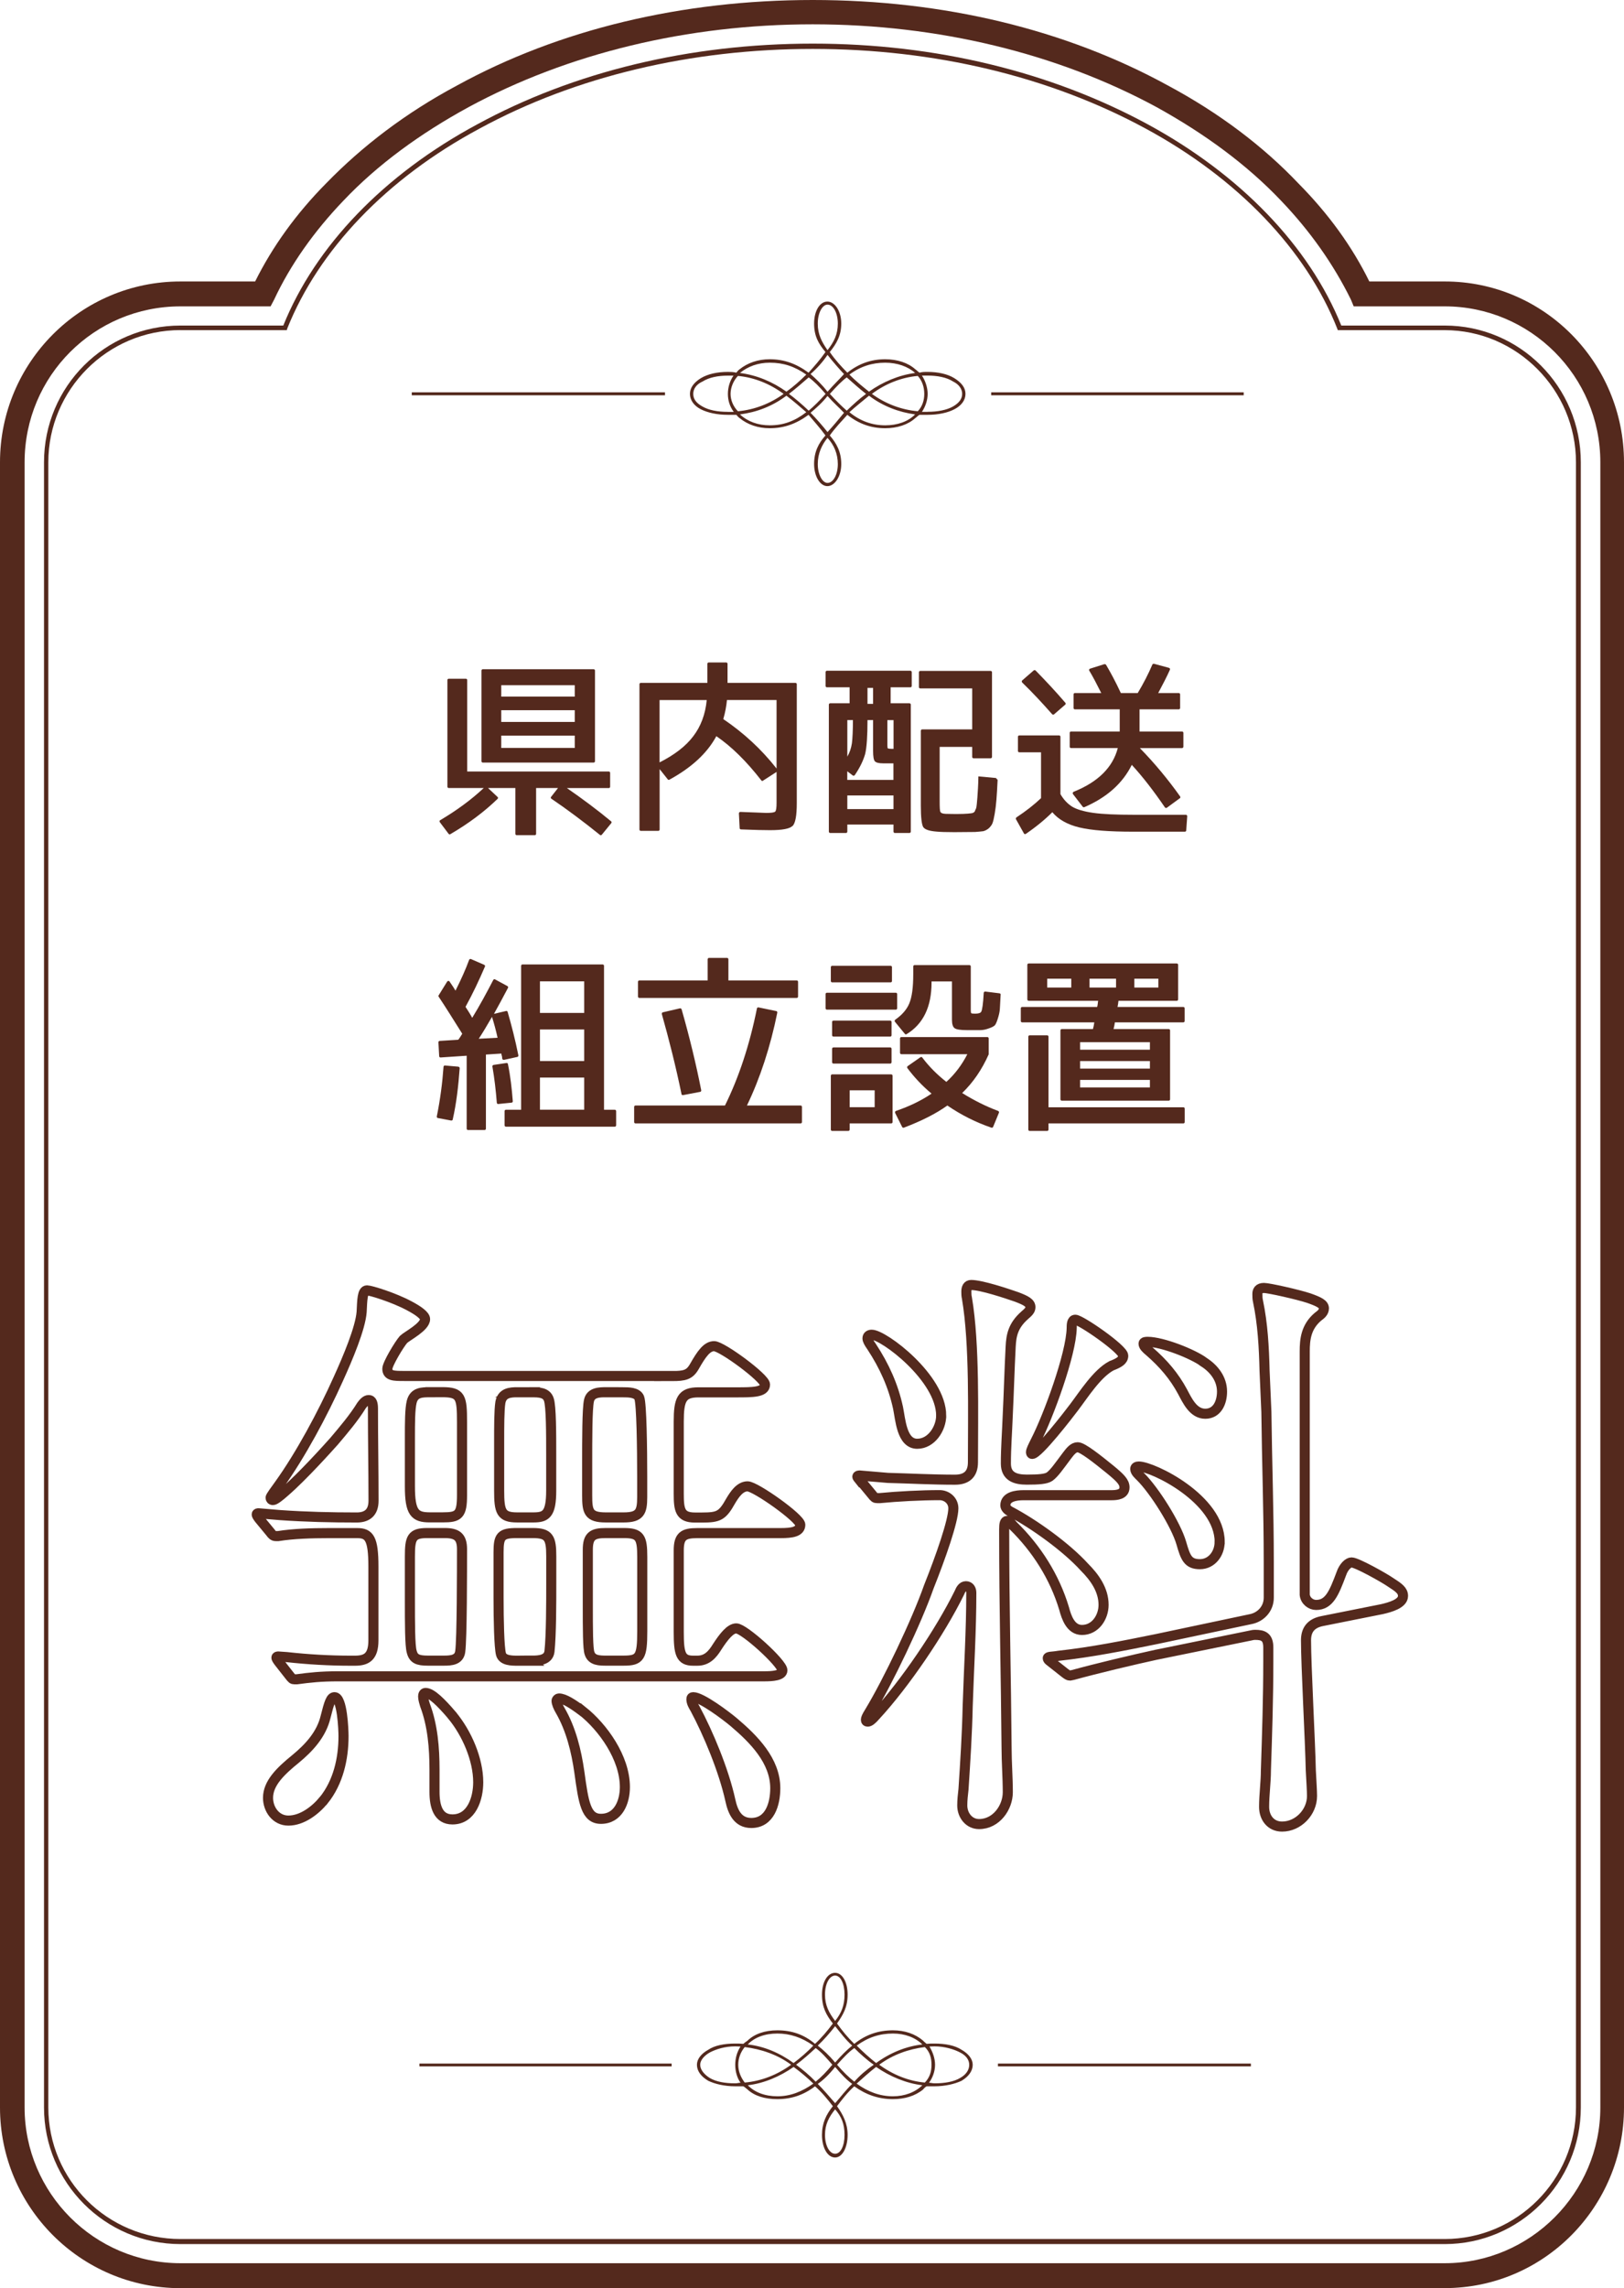 <svg xmlns="http://www.w3.org/2000/svg" id="b" width="278.6" height="392.41" viewBox="0 0 278.6 392.41"><defs><style>.d{fill:#54291d;}.e{fill:none;stroke:#54291d;stroke-miterlimit:10;stroke-width:1.73px;}</style></defs><g id="c"><path class="d" d="M102.89,143.16c-2.74-2.21-5.51-4.29-8.28-6.17-.13-.07-.17-.23-.07-.33l1.19-1.52h-3.76v7.86c0,.13-.1.23-.23.23h-3.1c-.13,0-.23-.1-.23-.23v-7.86h-4.69l1.62,1.52c.13.1.13.23.03.33-2.24,2.18-4.95,4.22-8.12,6.07-.1.07-.2.03-.3-.07l-1.49-1.98c-.1-.13-.07-.3.07-.36,2.84-1.68,5.35-3.53,7.46-5.51h-6.01c-.13,0-.23-.1-.23-.23v-18.28c0-.13.1-.23.23-.23h2.94c.13,0,.23.1.23.23v15.68h24.29c.13,0,.23.1.23.23v2.38c0,.13-.1.23-.23.23h-7.19c2.67,1.85,5.21,3.73,7.59,5.71.1.07.1.2.03.3l-1.62,1.98c-.1.13-.23.13-.36.03ZM101.84,130.78h-19.01c-.13,0-.23-.1-.23-.23v-15.55c0-.13.1-.23.23-.23h19.01c.13,0,.23.1.23.23v15.55c0,.13-.1.23-.23.23ZM85.99,117.51v1.95h12.61v-1.95h-12.61ZM85.99,121.8v2.01h12.61v-2.01h-12.61ZM85.99,126.16v2.11h12.61v-2.11h-12.61Z"></path><path class="d" d="M135.96,141.64c-.5.5-1.78.73-3.86.73-.99,0-2.64-.03-4.98-.13-.13,0-.23-.1-.23-.2l-.13-2.54c0-.17.13-.26.26-.26l4.42.17c.89,0,1.39-.07,1.55-.23s.23-.66.23-1.49v-5.31l-2.31,1.49c-.1.1-.23.07-.3-.03-2.54-3.27-5.08-5.78-7.72-7.59-1.58,2.94-4.29,5.41-8.05,7.46-.1.07-.2.03-.26-.03t-.03-.03l-1.39-1.75v10.36c0,.13-.1.23-.23.23h-3c-.13,0-.23-.1-.23-.23v-24.92c0-.13.1-.23.23-.23h11.42v-3.27c0-.13.1-.23.23-.23h3c.13,0,.23.1.23.23v3.27h11.65c.13,0,.23.1.23.23v20.36c0,2.15-.23,3.47-.73,3.96ZM118.93,126.26c1.29-1.68,2.08-3.76,2.31-6.2h-8.09v10.69c2.54-1.29,4.49-2.77,5.78-4.49ZM124.08,123.32c3.46,2.34,6.53,5.15,9.14,8.48v-11.75h-8.51c-.1,1.06-.3,2.15-.63,3.27Z"></path><path class="d" d="M156.19,117.87h-3.4v2.74h3.23c.13,0,.23.1.23.23v21.78c0,.13-.1.23-.23.23h-2.51c-.13,0-.23-.1-.23-.23v-1.22h-7.92v1.22c0,.13-.1.23-.23.23h-2.71c-.13,0-.23-.1-.23-.23v-21.78c0-.13.1-.23.23-.23h3.33v-2.74h-3.89c-.13,0-.23-.1-.23-.23v-2.38c0-.13.1-.23.23-.23h14.32c.13,0,.23.1.23.23v2.38c0,.13-.1.23-.23.23ZM151.5,130.91c-.76,0-1.22-.13-1.42-.36s-.3-.83-.3-1.75v-5.31h-.96c0,2.74-.13,4.69-.4,5.81-.3,1.06-.86,2.28-1.78,3.63-.07.1-.23.13-.33.07l-.96-.73v1.48h7.92v-2.84h-1.78ZM146.15,127.45c.1-.83.17-2.15.17-3.96h-.96v6.27c.4-.69.66-1.45.79-2.31ZM145.36,136.42v2.34h7.92v-2.34h-7.92ZM148.82,117.97v2.74h.96v-2.74h-.96ZM152.23,123.49v4.36c0,.3.03.46.1.5.07.03.26.07.56.07h.4v-4.92h-1.06ZM170.91,133.55c.13.03.23.13.23.26-.07,1.42-.13,2.51-.2,3.33-.07.89-.17,1.68-.3,2.44-.13.76-.26,1.32-.4,1.65-.13.3-.36.59-.66.86-.3.23-.63.4-.92.46-.33.03-.79.1-1.39.13-1.16,0-2.34.03-3.56.03-1.35,0-2.41-.03-3.1-.1-1.22-.1-1.98-.36-2.24-.79-.26-.46-.4-1.68-.4-3.63v-12.87c0-.13.1-.23.23-.23h8.58v-7.03h-8.91c-.13,0-.23-.1-.23-.23v-2.54c0-.13.1-.23.23-.23h12.08c.13,0,.23.1.23.23v14.52c0,.13-.1.23-.23.23h-2.94c-.13,0-.23-.1-.23-.23v-1.72h-5.58v9.37c0,1.02.03,1.62.13,1.78.1.2.36.3.86.33.43,0,1.06.03,1.85.03.89,0,1.58-.03,2.08-.07.13-.03.23-.03.33-.03.07-.03.13-.03.13-.03h.07c.07,0,.17-.03.33-.1.13-.07.23-.17.26-.26s.1-.26.2-.46c.07-.2.1-.46.13-.76l.1-1.12c.03-.43.07-.96.1-1.55s.07-1.29.07-2.05c0-.03.1-.03.26,0l2.81.26v.1Z"></path><path class="d" d="M203.67,139.99l-.17,2.41c0,.13-.1.23-.23.23h-8.91c-4.06,0-7.13-.23-9.21-.73s-3.6-1.39-4.62-2.61c-1.22,1.22-2.74,2.48-4.52,3.7-.13.1-.3.07-.36-.07l-1.35-2.41c-.07-.13-.03-.23.07-.33,1.65-1.09,3.04-2.18,4.22-3.3v-7.86h-3.73c-.13,0-.23-.1-.23-.23v-2.44c0-.13.1-.23.23-.23h6.83c.13,0,.23.1.23.23v9.84c.56.96,1.22,1.65,2.01,2.15.76.46,1.98.83,3.6,1.06s3.96.33,7,.33h8.88c.17,0,.26.1.26.26ZM180.51,122.5c-1.68-1.91-3.4-3.76-5.15-5.45-.1-.13-.1-.26,0-.36l1.98-1.72c.1-.07.23-.07.33.03,1.78,1.82,3.5,3.66,5.08,5.51.1.1.1.23,0,.33l-1.91,1.65c-.1.1-.23.1-.33,0ZM202.78,128.3h-7.23c2.51,2.57,4.82,5.35,6.9,8.28.07.13.07.26-.07.33l-2.21,1.62c-.1.07-.26.03-.33-.07-1.92-2.81-3.8-5.25-5.68-7.29-1.58,3.2-4.32,5.61-8.15,7.26-.1.03-.2,0-.26-.07l-1.68-2.18c-.1-.13-.03-.33.13-.4,4.19-1.68,6.7-4.19,7.56-7.49h-8.02c-.13,0-.23-.1-.23-.23v-2.38c0-.13.1-.23.23-.23h8.35v-3.8h-7.69c-.13,0-.23-.1-.23-.23v-2.34c0-.13.1-.23.23-.23h4.52c-.76-1.52-1.45-2.84-2.05-3.83-.1-.13-.03-.3.17-.36l2.31-.73c.07-.03.13-.03.13-.03h.03c.07,0,.17.03.23.1.76,1.29,1.62,2.87,2.54,4.85h2.9c.99-1.65,1.82-3.27,2.51-4.88.03-.1.13-.13.23-.13h.07l2.54.69c.13.03.23.17.17.33-.56,1.25-1.25,2.57-2.01,3.99h3.53c.13,0,.23.1.23.23v2.34c0,.13-.1.23-.23.23h-6.73v3.8h7.29c.13,0,.23.1.23.23v2.38c0,.13-.1.23-.23.23Z"></path><path class="d" d="M78.86,183.19c-.23,3.1-.56,6.01-1.19,8.78,0,.13-.13.2-.26.2l-2.28-.43c-.13,0-.2-.13-.2-.26.59-2.9.96-5.74,1.16-8.55.03-.13.13-.23.26-.2l2.28.2c.13.03.23.13.23.26ZM86.16,181.54c0-.07-.03-.17-.03-.3-.07-.23-.1-.43-.13-.56l-2.64.17v12.71c0,.13-.1.23-.23.23h-2.84c-.13,0-.23-.1-.23-.23v-12.51l-4.49.3c-.13,0-.23-.1-.23-.23l-.13-2.38c0-.13.1-.23.23-.23l3.17-.2c.1-.1.2-.26.36-.5s.26-.4.33-.53c-1.52-2.41-2.84-4.55-4.06-6.37-.03-.07-.03-.13,0-.2l1.45-2.34c.13-.2.36-.2.46,0,.5.73.83,1.22.99,1.52.96-1.91,1.75-3.66,2.34-5.28.07-.13.2-.2.33-.13l2.28.99c.1.07.17.2.1.3-.99,2.31-2.08,4.62-3.33,6.9.13.2.33.5.59.92.26.43.46.76.56.96,1.29-2.11,2.47-4.29,3.6-6.47.07-.13.2-.2.3-.13l2.14,1.16c.1.07.17.2.1.3-.92,1.75-1.72,3.23-2.41,4.46l2.08-.49c.1-.03.23.03.26.13.69,2.38,1.32,4.85,1.85,7.49,0,.13-.07.26-.2.26l-2.28.5c-.13,0-.26-.07-.3-.2ZM84.41,174.38c-.89,1.55-1.65,2.81-2.28,3.76l3.23-.17c-.3-1.35-.63-2.54-.96-3.6ZM85.23,189.13c-.17-2.15-.4-4.16-.76-6.24,0-.13.07-.23.2-.26l2.21-.33c.13-.03.26.07.26.2.43,2.08.66,4.19.83,6.34.03.13-.07.23-.2.26l-2.28.23c-.13.03-.23-.07-.26-.2ZM105.47,193.22h-18.68c-.13,0-.23-.1-.23-.23v-2.44c0-.13.1-.23.23-.23h2.61v-24.69c0-.13.1-.23.23-.23h13.76c.13,0,.23.1.23.23v24.69h1.85c.13,0,.23.1.23.23v2.44c0,.13-.1.23-.23.23ZM92.63,168.3v5.41h7.59v-5.41h-7.59ZM92.63,176.55v5.41h7.59v-5.41h-7.59ZM92.63,184.8v5.51h7.59v-5.51h-7.59Z"></path><path class="d" d="M137.34,192.66h-28.32c-.13,0-.23-.1-.23-.23v-2.61c0-.13.1-.23.23-.23h15.35c2.38-4.82,4.22-10.36,5.48-16.63,0-.13.13-.2.26-.2l3.04.63c.13,0,.2.13.2.26-1.19,5.88-2.94,11.22-5.21,15.94h9.21c.13,0,.23.1.23.23v2.61c0,.13-.1.23-.23.23ZM136.68,171.14h-27c-.13,0-.23-.1-.23-.23v-2.54c0-.13.1-.23.23-.23h11.72v-3.63c0-.13.1-.23.23-.23h3.1c.13,0,.23.1.23.23v3.63h11.72c.13,0,.23.1.23.23v2.54c0,.13-.1.23-.23.23ZM116.91,187.61c-.99-4.79-2.15-9.37-3.37-13.7-.03-.13.03-.26.16-.3l2.97-.69h.03c.07,0,.2.07.23.17,1.35,4.72,2.47,9.34,3.37,13.9,0,.13-.07.26-.2.26l-2.94.56c-.13,0-.26-.07-.26-.2Z"></path><path class="d" d="M153.68,173.15h-11.82c-.13,0-.23-.1-.23-.23v-2.44c0-.13.1-.23.23-.23h11.82c.13,0,.23.1.23.23v2.44c0,.13-.1.23-.23.23ZM152.79,168.47h-10.03c-.13,0-.23-.1-.23-.23v-2.38c0-.13.1-.23.23-.23h10.03c.13,0,.23.1.23.23v2.38c0,.13-.1.23-.23.23ZM152.89,192.66h-7.13v1.06c0,.13-.1.23-.23.23h-2.77c-.13,0-.23-.1-.23-.23v-9.24c0-.13.1-.23.23-.23h10.13c.13,0,.23.1.23.23v7.95c0,.13-.1.23-.23.23ZM152.72,177.77h-9.74c-.13,0-.23-.1-.23-.23v-2.28c0-.13.1-.23.23-.23h9.74c.13,0,.23.1.23.23v2.28c0,.13-.1.23-.23.23ZM152.72,182.4h-9.74c-.13,0-.23-.1-.23-.23v-2.31c0-.13.1-.23.23-.23h9.74c.13,0,.23.1.23.23v2.31c0,.13-.1.23-.23.23ZM145.76,186.98v2.9h4.29v-2.9h-4.29ZM171.66,170.58l-.13,2.41c-.03.56-.17,1.12-.36,1.72s-.36.96-.5,1.12c-.17.17-.5.36-1.02.53-.53.2-1.02.3-1.49.3h-2.28c-1.09,0-1.81-.1-2.11-.33-.3-.2-.46-.69-.46-1.45v-6.57h-3.5v.17c0,4.19-1.42,7.13-4.29,8.88-.1.07-.23.03-.3-.07l-1.68-2.05c-.1-.1-.07-.26.03-.36,1.19-.83,1.98-1.75,2.41-2.77.46-1.09.69-2.74.69-5.02v-1.35c0-.13.1-.23.23-.23h9.41c.13,0,.23.1.23.23v7.53c0,.3.03.46.1.5s.26.07.63.07c.56,0,.92-.1,1.06-.33.17-.3.33-1.35.43-3.23.03-.17.13-.26.3-.23l2.41.3c.13.03.23.13.2.26ZM170.08,193.39c-2.61-.89-5.15-2.15-7.56-3.8-1.98,1.42-4.49,2.67-7.46,3.8-.13.03-.23,0-.3-.13l-1.19-2.38c-.07-.17,0-.3.13-.36,2.31-.79,4.36-1.78,6.11-2.97-1.62-1.35-3-2.84-4.16-4.39-.07-.13-.03-.26.07-.33l2.18-1.52c.13-.07.26-.07.33.07,1.12,1.49,2.51,2.9,4.12,4.16,1.49-1.35,2.67-2.94,3.6-4.75h-11.32c-.13,0-.23-.1-.23-.23v-2.48c0-.13.1-.23.23-.23h14.75c.13,0,.23.1.23.23v2.74c-1.16,2.61-2.67,4.82-4.55,6.63,2.01,1.25,4.06,2.28,6.17,3.07.13.07.2.2.13.33l-.99,2.41c-.07.13-.2.17-.3.13Z"></path><path class="d" d="M203.01,175.33h-11.75l-.1.59c-.07.26-.1.46-.13.56h9.47c.13,0,.23.1.23.23v11.82c0,.13-.1.23-.23.23h-18.35c-.13,0-.23-.1-.23-.23v-11.82c0-.13.1-.23.23-.23h5.35l.13-.56c.03-.23.07-.43.1-.59h-12.38c-.13,0-.23-.1-.23-.23v-2.18c0-.13.1-.23.23-.23h12.87c.03-.1.07-.3.1-.53.03-.23.03-.43.07-.53h-11.92c-.13,0-.23-.1-.23-.23v-5.94c0-.13.1-.23.23-.23h25.41c.13,0,.23.1.23.23v5.94c0,.13-.1.23-.23.23h-10c-.03.1-.03.3-.07.53s-.07.43-.1.53h11.29c.13,0,.23.1.23.23v2.18c0,.13-.1.23-.23.23ZM203.01,192.66h-23.14v1.06c0,.13-.1.23-.23.23h-3c-.13,0-.23-.1-.23-.23v-15.94c0-.13.1-.23.23-.23h3c.13,0,.23.1.23.23v12.11h23.14c.13,0,.23.1.23.23v2.31c0,.13-.1.23-.23.23ZM179.65,167.84v1.52h4.13v-1.52h-4.13ZM185.29,178.73v1.29h11.98v-1.29h-11.98ZM185.29,181.97v1.29h11.98v-1.29h-11.98ZM185.29,185.2v1.29h11.98v-1.29h-11.98ZM186.91,167.84v1.52h4.55v-1.52h-4.55ZM194.6,167.84v1.52h4.12v-1.52h-4.12Z"></path><path class="e" d="M115.22,235.99c2.26,0,3.08-.21,3.9-1.64,1.23-2.16,2.16-3.49,3.39-3.49,1.33,0,8.73,5.45,8.73,6.58,0,1.34-2.16,1.34-4.83,1.34h-6.58c-2.88,0-3.39,1.23-3.39,5.03v12.33c0,2.77.21,4.11,2.77,4.11h1.23c2.88,0,3.49-.31,4.93-2.88.62-1.03,1.54-2.47,2.88-2.47s9.04,5.45,9.04,6.58c0,1.23-1.44,1.44-3.39,1.44h-14.28c-2.36,0-3.18.51-3.18,2.98v13.97c0,3.7.31,4.93,2.47,4.93h.72c1.64,0,2.57-1.03,3.39-2.36,1.13-1.75,2.26-3.18,3.29-3.18,1.34,0,7.91,5.96,7.91,7.19,0,.92-1.75,1.03-3.08,1.03H58c-2.98,0-4.83.21-7.09.51h-.41c-.31,0-.41-.1-.82-.62l-1.85-2.36c-.31-.41-.41-.62-.41-.72,0-.21.21-.21.31-.21l1.44.1c3.7.41,7.4.62,10.99.62h.72c1.95,0,3.18-.62,3.18-3.49v-12.64c0-4.83-.72-5.75-2.77-5.75h-4.93c-2.98,0-6.06.1-8.63.51h-.41c-.41,0-.62-.21-.92-.62l-1.95-2.36c-.31-.41-.41-.62-.41-.72,0-.21.21-.21.31-.21l3.7.31c4.42.31,8.73.41,13.15.41,1.75,0,2.88-.82,2.88-2.88,0-5.44-.1-10.38-.1-15.82,0-.92-.21-1.44-.72-1.44s-.92.51-1.23.92c-1.33,2.16-3.08,4.21-4.73,6.16-.92,1.03-5.34,5.96-8.42,8.63-1.03.92-1.75,1.44-2.05,1.44s-.41-.21-.41-.41.92-1.44,1.44-2.16c3.7-5.14,7.5-12.23,10.17-18.18,1.64-3.6,3.8-8.73,4.01-11.51.1-1.95.1-3.7.92-3.7.62,0,4.62,1.23,7.29,2.67,1.54.82,2.67,1.64,2.67,2.26,0,1.34-3.08,2.88-3.7,3.49-.72.82-2.77,4.21-2.77,5.03,0,1.23,1.13,1.23,2.88,1.23h45.92ZM55.53,308.73c-1.44,1.75-3.7,3.49-6.06,3.49-2.16,0-3.49-1.95-3.49-3.9,0-2.47,2.06-4.52,4.73-6.68,2.36-1.95,4.42-4.21,5.14-7.19.62-2.47.92-3.39,1.54-3.39,1.34,0,1.54,5.65,1.54,6.68,0,3.9-.92,7.91-3.39,10.99ZM73.82,238.76c-1.44,0-2.77,0-3.19,1.64-.31,1.23-.31,3.7-.31,6.06v8.42c0,4.52.82,5.34,3.39,5.34h2.26c2.67,0,3.29-.41,3.29-3.8v-12.53c0-4.31-.21-5.14-3.39-5.14h-2.05ZM76.18,284.79c1.23,0,2.57-.1,2.77-1.54.31-2.06.31-14.38.31-17.57,0-2.16-.92-2.77-2.98-2.77h-2.98c-2.67,0-2.98.82-2.98,4.01v7.6c0,3.8,0,7.71.31,8.73.31,1.23,1.03,1.54,2.77,1.54h2.77ZM77.52,294.14c2.57,3.08,4.52,7.6,4.52,11.51,0,2.77-1.13,6.37-4.42,6.37-2.47,0-3.08-2.26-3.08-4.73v-3.8c0-3.7-.31-7.6-1.64-11.1-.1-.31-.31-1.03-.31-1.44,0-.31.1-.62.41-.62,1.03,0,2.67,1.64,4.52,3.8ZM91.28,284.79c1.23,0,2.77-.1,2.98-1.54.31-2.77.31-8.63.31-11.71v-4.62c0-3.19-.41-4.01-3.19-4.01h-2.67c-2.77,0-3.18.51-3.18,3.29v7.81c0,3.8.1,8.42.41,9.66.31,1.13,1.85,1.13,2.88,1.13h2.47ZM88.82,238.76c-1.33,0-2.67.1-2.98,1.75-.21,1.34-.21,4.11-.21,6.88v8.22c0,3.6.31,4.62,3.08,4.62h2.77c2.16,0,3.08-.51,3.08-4.62v-6.16c0-3.49,0-8.32-.41-9.45-.41-1.23-1.75-1.23-2.88-1.23h-2.47ZM99.91,293.42c3.49,2.77,7.29,8.01,7.29,13.05,0,2.57-1.13,5.45-4.11,5.45-2.57,0-2.98-2.77-3.7-8.01-.51-3.6-1.44-7.4-3.29-10.58-.31-.51-.62-1.23-.62-1.64,0-.21.21-.41.41-.41.92,0,2.36.92,4.01,2.16ZM104.02,238.76c-1.13,0-2.67,0-2.98,1.44-.31,1.34-.31,6.68-.31,10.89v5.34c0,2.77.21,3.8,3.18,3.8h3.08c2.77,0,3.18-.92,3.18-3.49v-3.49c0-4.83-.1-12.53-.51-13.56-.41-.92-1.85-.92-2.77-.92h-2.88ZM107,284.79c2.77,0,3.18-.62,3.18-5.03v-12.74c0-3.39-.41-4.11-3.18-4.11h-3.08c-2.26,0-3.08.51-3.08,2.88v9.55c0,3.9,0,7.5.31,8.22.41,1.23,1.75,1.23,2.88,1.23h2.98ZM125.91,295.37c3.39,2.88,7.09,6.58,7.09,11.3,0,2.67-.92,5.96-4.11,5.96-2.36,0-3.18-1.95-3.6-3.9-1.13-5.14-3.8-11.51-6.06-15.72-.31-.51-.62-1.03-.62-1.64,0-.21.1-.31.31-.31,1.44,0,5.65,3.18,6.99,4.31Z"></path><path class="e" d="M147.59,253.97c-.41-.51-.51-.62-.51-.72,0-.21.31-.21.41-.21l4.83.41c3.8.1,7.6.31,11.51.31,1.95,0,3.08-.92,3.08-2.98,0-8.22.31-20.34-1.03-28.15-.1-.41-.1-.82-.1-1.13,0-.62.21-1.13.82-1.13,1.75,0,6.06,1.44,7.81,2.05,1.64.62,2.36,1.03,2.36,1.75,0,.51-.31.82-1.03,1.44-1.95,1.75-2.26,3.39-2.36,5.34-.21,4.01-.31,8.01-.51,12.02-.1,2.67-.31,5.34-.31,8.01,0,2.26,1.64,2.77,3.6,2.77,2.05,0,3.29-.1,3.9-.51.82-.62,1.44-1.54,2.98-3.6.62-.82,1.13-1.44,1.85-1.44.82,0,3.39,2.05,5.55,3.8,1.75,1.44,2.47,2.16,2.47,3.08,0,1.23-1.33,1.34-2.26,1.34h-15.1c-1.13,0-3.08.21-3.08,1.75,0,.41.41.82.82,1.03,4.11,2.16,9.66,6.16,12.74,9.55,1.75,1.75,3.29,3.9,3.29,6.47,0,2.16-1.44,4.31-3.7,4.31-1.95,0-2.67-2.16-3.08-3.7-1.64-5.44-4.73-10.27-8.73-14.18-.51-.62-.72-.82-1.03-.82-.41,0-.51.51-.51,1.44v.82c0,12.23.31,24.35.41,36.57,0,2.57.21,5.14.21,7.71s-1.95,5.45-4.93,5.45c-1.75,0-2.88-1.54-2.88-3.19,0-.92.1-1.85.21-2.77.31-4.73.62-9.55.72-14.28.21-6.47.62-12.95.62-19.42,0-.62-.31-1.13-.92-1.13s-.92.62-1.13,1.13c-3.29,6.68-9.35,15.62-14.38,21.06-.62.72-1.03,1.03-1.34,1.03-.21,0-.31-.1-.31-.31s.1-.51.62-1.34c3.18-5.24,8.12-15.62,10.17-21.47,2.05-5.14,4.21-11.3,4.21-13.46,0-1.34-1.13-2.26-2.36-2.26-3.19,0-7.19.21-10.27.51h-.41c-.41,0-.51-.1-.92-.62l-1.95-2.36ZM161.46,242.77c0,2.16-1.64,4.83-4.11,4.83-2.67,0-2.88-4.21-3.29-6.16-.82-3.8-2.36-7.19-4.52-10.48-.51-.72-.72-1.13-.72-1.44,0-.41.31-.62.72-.62,2.05,0,11.92,7.4,11.92,13.87ZM190.64,234.24c-2.47,1.34-4.73,4.93-6.37,7.09-.92,1.23-6.16,8.01-7.19,8.01-.21,0-.21-.21-.21-.31,0-.31.31-.92.82-1.95,2.16-4.21,6.06-14.79,6.16-19.31,0-.51,0-1.44.62-1.44.92,0,8.22,5.03,8.22,6.16,0,.82-.72,1.23-2.05,1.75ZM198.44,283.76c-4.21.92-10.27,2.36-14.38,3.49l-.51.1c-.21,0-.41-.1-.82-.41l-2.47-1.95c-.41-.31-.51-.41-.51-.62,0-.31.72-.21,1.85-.41,5.65-.62,11.3-1.75,16.85-2.88l16.03-3.39c1.75-.31,3.18-1.75,3.18-3.7v-6.16c0-8.53-.31-17.16-.41-25.68l-.31-7.09c-.1-4.01-.31-8.01-1.13-11.92-.1-.41-.1-.82-.1-1.23,0-.51.21-1.03,1.13-1.03.82,0,5.86,1.13,7.71,1.75,1.75.62,2.57,1.03,2.57,1.75s-.62,1.13-1.03,1.44c-2.05,1.75-2.26,3.9-2.26,5.96v41.71c.1,1.03,1.03,1.75,1.95,1.75,2.26,0,3.08-2.05,4.32-5.34.41-1.23,1.23-1.95,1.75-1.95.92,0,5.65,2.67,6.68,3.39,1.44.92,2.16,1.44,2.16,2.36,0,1.34-2.26,1.95-3.6,2.26l-10.27,2.05c-2.05.41-2.77,1.64-2.77,3.29,0,4.31.72,17.36.82,22.29.1,1.85.21,3.6.21,4.42,0,2.77-2.36,5.24-5.14,5.24-1.95,0-3.08-1.54-3.08-3.39,0-2.05.31-4.21.31-6.27.21-6.27.41-12.43.41-18.7v-2.36c0-1.85-.92-2.16-2.26-2.16-.1,0-.31,0-.72.1l-16.13,3.29ZM209.23,264.45c0,1.95-1.34,3.8-3.39,3.8s-2.47-1.13-3.18-3.6c-.92-3.19-4.62-9.04-6.99-11.4-.31-.31-.92-.82-.92-1.34,0-.31.31-.41.62-.41,2.36,0,13.87,5.55,13.87,12.94ZM206.56,233.62c1.75,1.13,3.08,2.88,3.08,5.03,0,1.85-.82,3.8-2.88,3.8s-3.08-2.26-3.9-3.8c-1.44-2.67-3.29-4.83-5.65-6.88-.62-.51-1.03-.92-1.03-1.34,0-.31.41-.31.72-.31,2.47,0,7.71,2.05,9.66,3.49Z"></path><path class="d" d="M247.85,392.41H30.96c-17.14,0-30.96-13.95-30.96-30.98V79.28c0-17.08,13.82-31.01,30.96-31.01h12.81c2.98-5.99,7.03-11.62,12.16-16.81,6.19-6.37,13.64-12.08,22.44-16.78C95.93,5.03,117.02,0,139.43,0s43.36,5.03,60.96,14.68c8.77,4.7,16.32,10.41,22.36,16.78,5.13,5.18,9.22,10.82,12.16,16.81h12.94c17.03,0,30.75,13.93,30.75,31.01v282.14c0,17.03-13.72,30.98-30.75,30.98ZM30.96,52.54c-14.79,0-26.74,11.93-26.74,26.74v282.14c0,14.66,11.95,26.71,26.74,26.71h216.89c14.66,0,26.69-12.05,26.69-26.71V79.28c0-14.81-12.03-26.74-26.69-26.74h-15.62l-.48-1.16c-2.96-6.01-6.97-11.73-11.98-16.96-5.84-6.16-13.12-11.5-21.36-16.05-17.03-9.22-37.5-14.2-58.98-14.2s-42.01,4.98-59.04,14.2c-8.34,4.55-15.64,9.88-21.48,16.05-5.01,5.23-9.07,10.95-11.88,16.96l-.61,1.16h-15.47Z"></path><path class="d" d="M247.85,384.85H30.96c-12.94,0-23.41-10.54-23.41-23.43V79.28c0-12.99,10.47-23.45,23.41-23.45h17.64c5.48-13.6,17.24-25.88,33.26-34.5,16.55-9.02,36.46-13.85,57.57-13.85s40.84,4.83,57.49,13.85c15.87,8.62,27.7,20.9,33.18,34.5h17.74c12.89,0,23.35,10.47,23.35,23.45v282.14c0,12.89-10.47,23.43-23.35,23.43ZM30.96,56.61c-12.54,0-22.67,10.23-22.67,22.66v282.14c0,12.46,10.13,22.57,22.67,22.57h216.89c12.36,0,22.51-10.11,22.51-22.57V79.28c0-12.43-10.15-22.66-22.51-22.66h-18.35l-.1-.28c-5.33-13.47-17.03-25.73-32.88-34.3-16.51-8.95-36.27-13.65-57.09-13.65s-40.69,4.7-57.14,13.65c-16,8.57-27.62,20.82-33.01,34.3l-.08.28h-18.24Z"></path><path class="d" d="M163.74,64.87c-1.16-.73-2.83-1.09-4.6-1.09-.58,0-.91,0-1.39.13-.31-.18-.48-.43-.73-.58-1.24-1.11-3.08-1.72-5.16-1.72-2.4,0-4.5.73-6.5,2.3-1.04-1.06-2.1-2.2-3.01-3.54,1.14-1.41,1.97-2.81,1.97-4.88s-1.06-3.77-2.38-3.77-2.28,1.62-2.28,3.77.76,3.46,1.95,4.88c-.93,1.34-1.95,2.48-2.9,3.54-2.15-1.57-4.22-2.3-6.67-2.3-2,0-3.77.61-5.16,1.72-.25.16-.4.4-.56.58-.55-.13-1.01-.13-1.46-.13-1.82,0-3.44.36-4.65,1.09-1.22.76-1.85,1.67-1.85,2.68s.63,2,1.85,2.63c1.21.61,2.81.96,4.65.96h1.46c.16.15.31.4.56.56,1.39,1.13,3.16,1.74,5.16,1.74,2.45,0,4.52-.73,6.67-2.3.96,1.16,1.97,2.25,2.9,3.54-1.19,1.34-1.95,2.81-1.95,4.9s1.01,3.79,2.28,3.79,2.38-1.67,2.38-3.79-.83-3.56-1.97-4.9c.91-1.29,1.97-2.38,3.01-3.54,2,1.57,4.09,2.3,6.5,2.3,2.07,0,3.92-.61,5.16-1.74.25-.16.43-.41.73-.56h1.39c1.82,0,3.44-.35,4.6-.96,1.21-.63,1.89-1.57,1.89-2.63s-.68-1.92-1.89-2.68ZM159.14,70.63h-.98c.61-.91.98-2.02.98-3.08s-.38-2.23-.98-3.14h.98c1.67,0,3.29.31,4.35,1.01,1.04.5,1.57,1.31,1.57,2.12,0,.86-.53,1.57-1.57,2.17-1.06.61-2.63.91-4.35.91ZM149.08,67.86c2.38,1.8,5.1,2.83,7.91,3.21-1.21,1.24-3.06,1.87-5.13,1.87-2.25,0-4.3-.73-6.14-2.25,1.04-.96,2.25-1.89,3.36-2.83ZM151.86,62.2c2.07,0,3.92.66,5.13,1.76-2.81.38-5.53,1.52-7.91,3.21-1.11-.89-2.32-1.85-3.36-2.93,1.85-1.39,3.89-2.04,6.14-2.04ZM149.57,67.55c2.3-1.72,5.03-2.83,7.88-3.08.78.86,1.11,1.97,1.11,3.08s-.33,2.15-1.11,2.98c-2.86-.25-5.58-1.31-7.88-2.98ZM141.96,82.82c-.86,0-1.67-1.41-1.67-3.23s.7-3.31,1.67-4.5c1.09,1.19,1.77,2.7,1.77,4.5s-.79,3.23-1.77,3.23ZM141.96,52.24c.98,0,1.77,1.41,1.77,3.26s-.68,3.16-1.77,4.55c-.96-1.39-1.67-2.66-1.67-4.55s.81-3.26,1.67-3.26ZM141.96,67.18c-.96-1.24-1.97-2.2-2.91-3.03,1.09-.96,2.12-2.1,2.91-3.29.94,1.19,1.92,2.32,2.83,3.29-.73.83-1.74,1.79-2.83,3.03ZM141.96,67.91c1.09,1.22,2.1,2.1,2.83,2.88-.91,1.11-1.89,2.3-2.83,3.31-.79-1.01-1.82-2.19-2.91-3.31.94-.79,1.95-1.67,2.91-2.88ZM141.63,67.55c-1.09,1.24-2.04,2.15-2.9,2.88-1.09-1.04-2.23-2.02-3.38-2.88,1.16-.91,2.3-1.87,3.38-2.83.86.61,1.82,1.57,2.9,2.83ZM142.36,67.55c1.14-1.26,2.07-2.23,2.9-2.83,1.09.96,2.15,1.92,3.31,2.83-1.16.86-2.23,1.84-3.31,2.88-.83-.73-1.76-1.64-2.9-2.88ZM132.05,72.94c-2,0-3.77-.63-5.11-1.87,2.91-.38,5.59-1.41,7.97-3.21,1.24.94,2.3,1.87,3.41,2.83-1.97,1.52-3.89,2.25-6.27,2.25ZM134.43,67.55c-2.3,1.67-5.03,2.73-7.84,2.98-.81-.83-1.26-1.92-1.26-2.98s.46-2.23,1.26-3.08c2.81.25,5.53,1.37,7.84,3.08ZM126.94,63.96c1.34-1.11,3.11-1.76,5.11-1.76,2.38,0,4.3.66,6.27,2.04-1.11,1.09-2.17,2.05-3.41,2.93-2.38-1.7-5.06-2.83-7.97-3.21ZM124.87,70.63c-1.82,0-3.29-.3-4.35-.91-1.11-.61-1.59-1.31-1.59-2.17,0-.81.48-1.62,1.59-2.12,1.14-.71,2.63-1.01,4.35-1.01h.96c-.63.91-.96,2.02-.96,3.14s.33,2.17,1.01,3.08h-1.01Z"></path><rect class="d" x="170.04" y="67.28" width="43.32" height=".51"></rect><rect class="d" x="70.64" y="67.28" width="43.44" height=".51"></rect><path class="d" d="M164.95,351.52c-1.16-.76-2.81-1.06-4.65-1.06-.51,0-.86,0-1.34.05-.2-.2-.46-.36-.58-.53-1.39-1.19-3.16-1.79-5.21-1.79-2.43,0-4.6.7-6.62,2.32-1.14-1.11-2.05-2.23-2.96-3.49,1.04-1.49,1.82-2.78,1.82-4.95s-.91-3.74-2.15-3.74c-1.31,0-2.25,1.59-2.25,3.74s.71,3.46,1.87,4.95c-.94,1.26-1.87,2.38-3.06,3.49-1.92-1.62-4-2.32-6.47-2.32-2.15,0-3.92.61-5.13,1.79-.27.18-.48.33-.7.53-.48-.05-.89-.05-1.39-.05-1.87,0-3.51.31-4.62,1.06-1.24.68-1.95,1.62-1.95,2.58,0,1.06.7,2.02,1.95,2.75,1.11.53,2.75.94,4.62.94h1.39c.23.12.43.33.7.53,1.22,1.13,2.99,1.67,5.13,1.67,2.47,0,4.55-.73,6.47-2.2,1.19,1.04,2.12,2.2,3.06,3.41-1.16,1.44-1.87,2.93-1.87,4.93,0,2.17.94,3.87,2.25,3.87,1.24,0,2.15-1.69,2.15-3.87,0-1.99-.79-3.48-1.82-4.93.91-1.21,1.82-2.38,2.96-3.41,2.02,1.46,4.19,2.2,6.62,2.2,2.04,0,3.81-.53,5.21-1.67.12-.21.38-.41.58-.53h1.34c1.84,0,3.49-.4,4.65-.94,1.22-.73,1.92-1.69,1.92-2.75,0-.96-.7-1.89-1.92-2.58ZM160.31,357.28c-.31,0-.61-.1-.94-.1.63-.83,1.04-1.97,1.04-3.08s-.4-2.2-.96-3.13c.25,0,.55-.03.86-.03,1.69,0,3.33.48,4.42,1.06,1.04.53,1.54,1.29,1.54,2.1,0,.86-.51,1.67-1.54,2.25-1.09.66-2.65.93-4.42.93ZM150.3,354.47c2.38,1.65,5.16,2.81,7.93,3.14-1.24,1.21-3.01,1.89-5.05,1.89-2.28,0-4.3-.78-6.22-2.17,1.09-.98,2.25-2.02,3.33-2.86ZM153.18,348.74c2.04,0,3.81.66,5.05,1.87-2.78.31-5.56,1.44-7.93,3.19-1.09-.86-2.25-1.9-3.33-2.99,1.92-1.41,3.94-2.07,6.22-2.07ZM150.83,354.09c2.35-1.74,5.05-2.68,7.83-3.03.89.86,1.14,1.92,1.14,3.03s-.25,2.12-1.14,3.06c-2.78-.25-5.48-1.34-7.83-3.06ZM143.27,369.36c-.96,0-1.74-1.39-1.74-3.23s.71-3.13,1.74-4.39c1.09,1.26,1.61,2.5,1.61,4.39s-.68,3.23-1.61,3.23ZM143.27,338.8c.93,0,1.61,1.39,1.61,3.26s-.53,3.16-1.61,4.52c-1.04-1.37-1.74-2.63-1.74-4.52s.78-3.26,1.74-3.26ZM143.27,353.72c-1.04-1.26-2.02-2.15-2.98-2.91,1.04-.98,2.07-2.17,2.98-3.33.93,1.16,1.82,2.35,2.93,3.33-.94.76-1.84,1.65-2.93,2.91ZM143.27,354.47c1.09,1.29,1.99,2.25,2.93,2.91-1.11,1.04-2,2.27-2.93,3.31-.91-1.04-1.95-2.28-2.98-3.31.96-.66,1.95-1.62,2.98-2.91ZM142.79,354.09c-1.01,1.21-1.89,2.12-2.86,2.91-1.04-1.09-2.2-2.05-3.36-2.91,1.16-.86,2.32-1.89,3.36-2.86.96.68,1.85,1.7,2.86,2.86ZM143.6,354.09c1.04-1.16,1.97-2.17,2.96-2.86.96.96,2.1,2,3.33,2.86-1.24.86-2.38,1.82-3.33,2.91-.99-.79-1.93-1.7-2.96-2.91ZM133.37,359.5c-2.15,0-3.92-.68-5.08-1.89,2.78-.33,5.49-1.49,7.86-3.14,1.14.83,2.38,1.87,3.38,2.86-1.97,1.39-3.94,2.17-6.16,2.17ZM135.72,354.09c-2.35,1.72-5.11,2.81-7.96,3.06-.71-.94-1.11-1.95-1.11-3.06s.4-2.17,1.11-3.03c2.85.36,5.61,1.29,7.96,3.03ZM128.28,350.61c1.16-1.21,2.93-1.87,5.08-1.87s4.19.66,6.16,2.07c-1.01,1.09-2.25,2.13-3.38,2.99-2.38-1.74-5.08-2.88-7.86-3.19ZM126.13,357.28c-1.77,0-3.29-.27-4.39-.93-.91-.58-1.62-1.39-1.62-2.25,0-.81.71-1.57,1.62-2.1,1.11-.58,2.62-1.06,4.39-1.06.36,0,.61.03.91.03-.61.93-.91,2.02-.91,3.13s.31,2.25.91,3.08c-.31,0-.55.1-.91.1Z"></path><rect class="d" x="171.2" y="353.89" width="43.39" height=".48"></rect><rect class="d" x="71.95" y="353.89" width="43.27" height=".48"></rect></g></svg>
